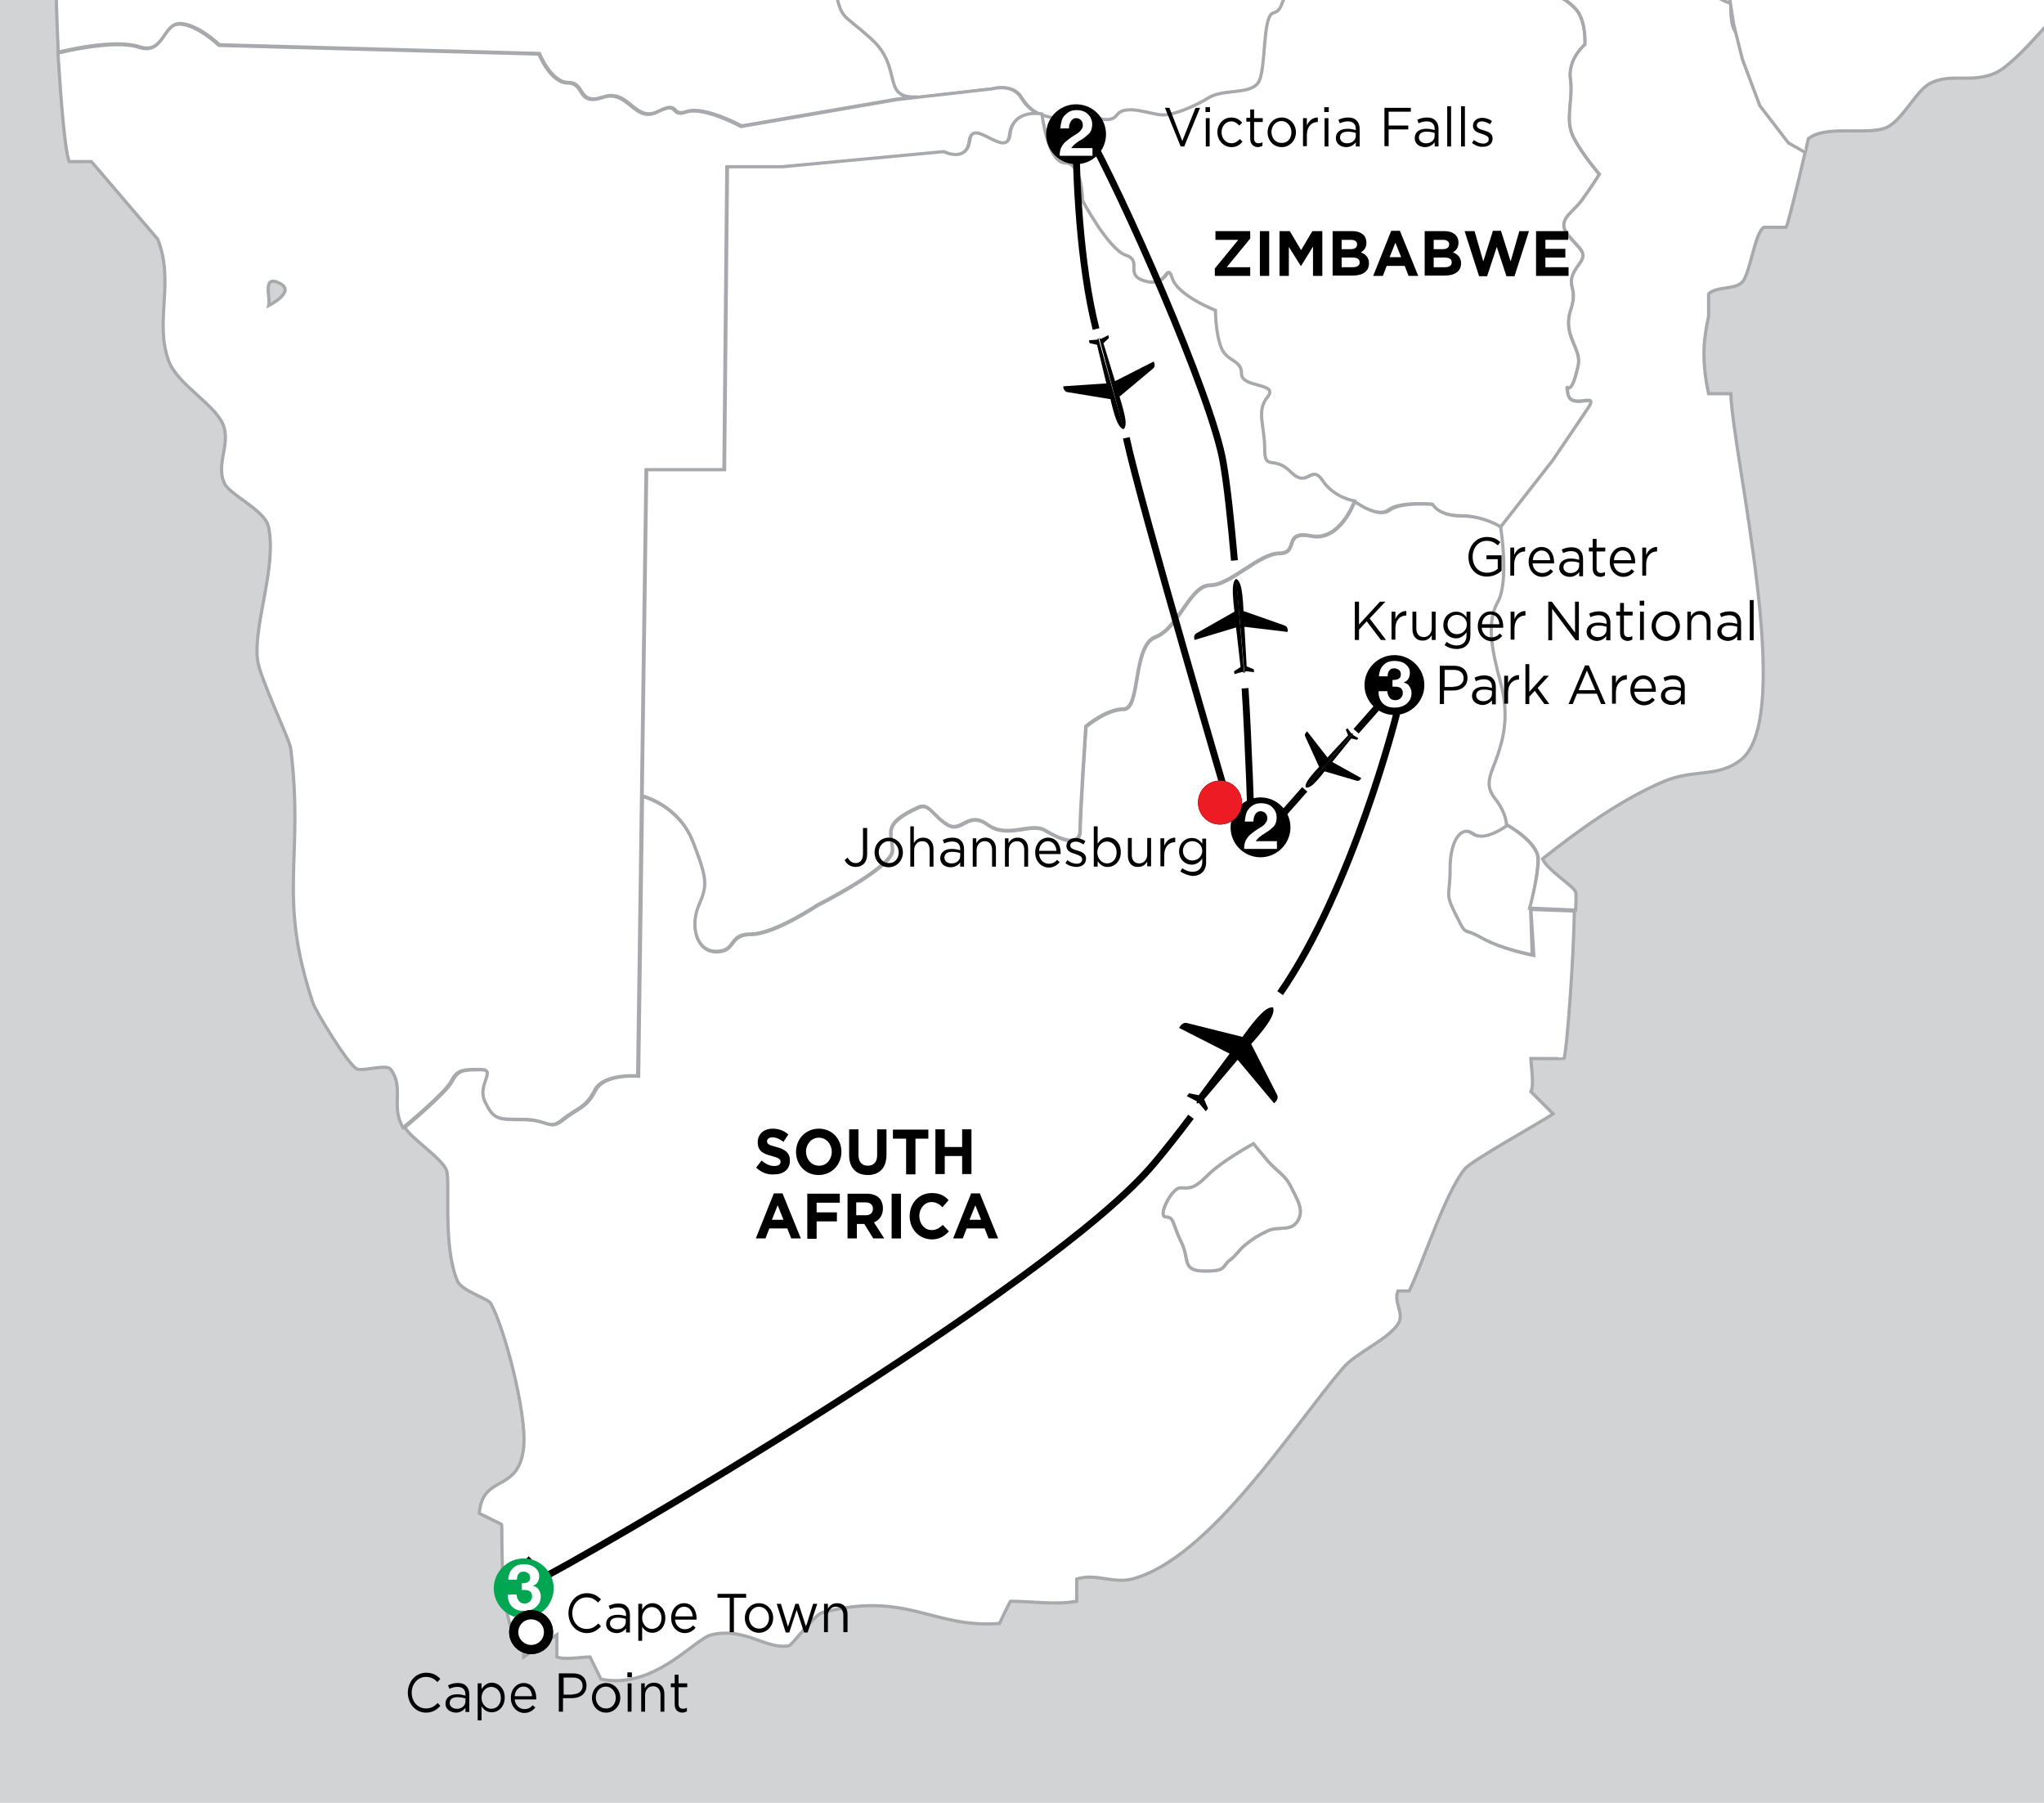 <?xml version="1.0" encoding="utf-8"?>
<!-- Generator: Adobe Illustrator 27.5.0, SVG Export Plug-In . SVG Version: 6.00 Build 0)  -->
<svg version="1.1" xmlns="http://www.w3.org/2000/svg" xmlns:xlink="http://www.w3.org/1999/xlink" x="0px" y="0px"
	 viewBox="0 0 635 560" style="enable-background:new 0 0 635 560;" xml:space="preserve">
<style type="text/css">
	.st0{fill:#D1D3D4;}
	.st1{fill:#FFFFFF;stroke:#A7A9AC;stroke-width:0.996;}
	.st2{fill:none;stroke:#000000;stroke-width:2.134;}
	.st3{fill:none;stroke:#000000;stroke-width:2.846;}
	.st4{fill:#FFFFFF;}
	.st5{fill:#00A651;}
	.st6{fill:#FFFFFF;stroke:#000000;stroke-width:2.846;}
	.st7{fill:#ED1C24;}
	.st8{fill:none;stroke:#ED1C24;stroke-width:2.846;}
</style>
<g id="Countries">
	<rect x="-181.5" y="-911.8" class="st0" width="1020.6" height="1784.7"/>
	<path class="st1" d="M443.2-35.4l-2.7,16.1c0,0,6.8,0.3,10.4,1.2c3.6,0.9,8.1,2.7,11.6,5.4c3.6,2.7,8.1,6.3,13.4,8.1
		c5.4,1.8,9.9,3.6,13.4,7.2c3.6,3.6,3.1,11.3,3.1,11.3s-5.4,4.5-4.5,10.8c0.9,6.3-1.8,12.6,0.9,17.9c2.7,5.4,8.1,11.6,8.1,11.6
		s-3,4.8-5.7,8.4c-2.7,3.6-7.7,5.9-4.1,10.4c3.6,4.5,6.3,5.4,3.6,9c-5.4,7.2,0,6.3-2.7,14.3c-2.7,8.1,3.5,12,2.3,17.3
		c-2.7,12.5-4.1,3.3-3.2,8.7c0.9,5.4,9.9-0.9,6.3,4.5c-3.6,5.4-11.1,16.4-11.1,16.4l-16.1,20.6c0,0-5.4-3.6-12.5-3.6
		c-7.2,0-9-3.6-9-3.6s-9.9-0.9-13.4,1.8c-3.6,2.7-10.8-2.7-10.8-2.7s-6.3-0.9-9.9-6.3c-3.6-5.4-4.5,2.7-9.9-2.7
		c-5.4-5.4-8.1,0-8.1-7.2c0-7.2-2.7-11.7,0.9-16.1c3.6-4.5-8.1-2.7-8.1-7.2c0-4.5-4.5-3.6-6.3-8.1c-1.8-4.5-1.8-11.6-1.8-11.6
		s-11.6-4.5-13.4-9.9c-1.8-5.4-0.9,2.7-8.1,0.9c-7.2-1.8-0.9-6.3-6.3-8.1c-5.4-1.8-13.5-17-13.5-17s0-11.7-5.4-11.7
		c-5.4,0-7.2-15.2-7.2-15.2s8.1,2.7,11.6,0.9c3.6-1.8,9,2.7,11.7-0.9c2.7-3.6,10.7,0,14.3,0c3.6,0,9.9-2.7,14.3-5.4
		c4.5-2.7,12.5-0.9,15.2-4.5c2.7-3.6,1.2-20.9,4.8-21.8c3.6-0.9,1.8-5.4,6.3-7.2c4.5-1.8,6.3-3.6,6.3-8.1c0-4.5,1.8-7.2,6.3-8.1
		c4.5-0.9,9.9-7.2,9.9-7.2L443.2-35.4z"/>
	<path class="st1" d="M285.1,30.3l23.3-2.7c0,0,6.3-1.8,9,2.7c2.7,4.5,6.3,5.4,6.3,5.4s8.1,2.7,11.6,0.9c3.6-1.8,9,2.7,11.7-0.9
		c2.7-3.6,10.7,0,14.3,0c3.6,0,9.9-2.7,14.3-5.4c4.5-2.7,12.5-0.9,15.2-4.5c2.7-3.6,1.2-20.9,4.8-21.8c3.6-0.9,1.8-5.4,6.3-7.2
		c4.5-1.8,6.3-3.6,6.3-8.1c0-4.5,1.8-7.2,6.3-8.1c4.5-0.9,9.9-7.2,9.9-7.2l17.9-8.1v-1.8c2.7-4.5-6.3-12.5-6.3-12.5l51.6-16.7
		c0,0-2.7-9.9-3.6-14.3c-0.9-4.5,5.4-9,3.6-14.3c-1.8-5.4-1.8-15.2,2.7-18.8c4.5-3.6,15.6-6.6,13.8-13.8c-1.8-7.2-8.1,0-7.2-6.3
		c0.9-6.3,0.5-11.3-1.3-16.7c-1.8-5.4,6.3-5.4,8.1-9.9c1.8-4.5,9.3-9.4,4.9-12.9c-4.5-3.6,0-14.3-3.6-17c-3-2.2-5.1-8.1-5.8-10.1
		c-3.1-0.6-10.9-2.3-13-5.1c-2.7-3.6-5.7-6.8-9.3-6.8c-3.6,0-1.4-12.1-1.4-12.1s-6.1-1.4-10.7-3c3.1,5.3,1.9,8.1-6.4,8.5
		c-11,0.6-12.7-3.9-15.3-12.7l-34.9,9.9c0,0-9.1,7.1-14.5,11.5c-0.4,3.6-0.9,7.3-4.1,8.6l-2.2,0c-0.6,3.7,0.5,7.4,1.1,9.5
		c0.9,3.6,2.4,2.2,2.4,8.5c0,6.3,6.3,10.7,4.5,15.2c-1.8,4.5-2.3,7.7-2.3,11.3c0,3.6,4.1,7.6,9.5,12c5.4,4.5,9.9,1.8,15.2,9.9
		c5.4,8.1,2.7,4.5,7.2,4.5c4.5,0,12.5-2.7,12.5-2.7v26.9l-9.9-2.7c0,0-3.6,0.9-7.2,3.6c-3.6,2.7-12.6,3.6-12.6-1.8
		c0-5.4,2.7-9-0.9-14.3c-3.6-5.4-13.4-1.8-16.1-8.1c-2.7-6.3-9-6.3-9-10.8c0-4.5,0.3-7.5-4.1-7.5c-4.5,0-6.3-3.6-9,1.8
		c-2.7,5.4-3,5.8-10.2,5.8c-7.2,0-12.5,0-17,0c-4.5,0-7.2-4.5-7.2-4.5s1.2-2.2,1.2-7.6c0-5.4-3.6-8.1-7.2-3.6
		c-3.6,4.5-10.2,5.8-10.2,0.4c0-5.4-2.7-13.4-2.7-13.4L303-166c0,0,4.5,11.6,4.5,17c0,5.4-5.4,9-4.5,13.4c0.9,4.5,0.9,6.3,0.9,10.8
		c0,4.5-0.9,8.1-0.9,8.1h-48.4l-0.9,101.3c0,0,2.7,0.9,5.4,11.7c2.7,10.8,1.8,7.2,11.6,16.1C280.6,21.4,273.5,31,285.1,30.3z"/>
	<path class="st1" d="M475.5,281.9c0,0,2.3-9.6,2.3-15c0-5.4-9.9-10.8-9.9-10.8s-7.2,5.4-10.7,2.7c-3.6-2.7-7.2,1.8-7.2,10.8
		c0,9-1.8,7.2,1.8,14.4c3.6,7.2,1.8,3.6,8.1,7.2c6.3,3.6,16.1,5.4,16.1,5.4L475.5,281.9z"/>
	<path class="st1" d="M489.1,283c-0.2,15.2-2.4,44-3.2,45.8c-0.1,0.1-9.9,0-10.3,0c0,2.1,1.1,8.3,0,10.3l6.9,6.9
		c-4.1,2.8-25.6,14.6-27.5,17.2c-6.1,7.5-12.8,28.8-17.2,37.8h-3.5c-1.5,3.7,2.2,7,0,10.3c-3.3,5-13.3,9-17.2,13.8
		c-15.4,18-41.3,59.1-65.4,65.4c-6,1.5-11.3-1.9-17.2,0v6.9c-6.5,1.2-14.2,0-20.6,0c-0.4,0.6-3.4,6.9-3.4,6.9
		c-20.8,1.6-28.7-10.2-55-3.4c-2.3,0.5-9.4,10-10.3,10.3c-7.2,1.4-13.4-5.8-24.1-3.4c-5.2,1.1-17.8,17.2-34.4,13.8l-3.4-6.9
		c-2.5,0-7.8,1-10.3,0v-6.9l-10.3,6.9v-3.4c-8.3-4.2-6.4-37.4-6.9-37.8l-6.9-3.4c1-12.5,12.3-6,13.8-20.6c1-10.7-6.2-37.7-10.3-44.7
		c-1-1.5-9.1-3.9-10.3-6.9c-4.7-11.2-2.1-30.9-3.4-34.4c-1.4-3.7-11.3-10.1-12.9-13.3c0,0,12.9-10.7,14.7-14.3
		c1.8-3.6,3.6-3.6,9-3.6c5.4,0-1.2,4.7,1.5,10.1c2.7,5.4,3.6,5.4,11.6,5.4c8.1,0,8.1,3.6,12.5,0c4.5-3.6,7.2-3.6,9.9-9
		c2.7-5.4,13.4-4.5,13.4-4.5l1.2-86.9c0,0,11.3,2.7,15.8,14.3c4.5,11.6,4.5,13.5,1.8,19.7c-2.7,6.3-0.9,14.3,5.4,14.3
		c6.3,0,3.6-5.4,10.8-5.4c7.2,0,20.6-9,20.6-9s23.3-11.7,23.3-17c0-5.4-3.6-8.1,8.1-13.4c3.3-1.5,4.5,2.7,9,5.4
		c4.5,2.7,6.3-4.5,12.5,0c6.3,4.5,13.4-0.9,17.9,1.8c4.5,2.7,10.8,5.4,10.8,0c0-5.4,1.8-32.3,1.8-32.3s6.3-5.4,11.7-5.4
		c5.4,0,2.7-19.7,9.9-22.4c7.2-2.7,10.7-16.1,17-16.1c6.3,0,15.2-9.9,21.5-9.9c6.3,0,0.9-7.2,9.9-5.4c9,1.8,13.5-10.8,13.5-10.8
		s7.2,5.4,10.8,2.7c3.6-2.7,13.4-1.8,13.4-1.8s1.8,3.6,9,3.6c7.2,0,12.5,3.6,12.5,3.6s2.7,17-0.9,23.3c-3.6,6.3-1.8,15.2,0.9,25.1
		c2.7,9.9,0.9,17-0.9,22.4c-1.8,5.4-4.5,9-0.9,13.5c3.6,4.5,3.6,8.1,3.6,8.1s-7.2,5.4-10.7,2.7c-3.6-2.7-7.2,1.8-7.2,10.8
		c0,9-1.8,7.2,1.8,14.4c3.6,7.2,1.8,3.6,8.1,7.2c6.3,3.6,16.1,5.4,16.1,5.4l-0.9-14.3L489.1,283z M382.2,391.3
		c2-1.5,2.6-2.9,4.5-4.5c2.6-2.1,4.2-3.1,7.2-4.5c3.3-1.5,6.8,0.3,9-2.7c2.5-3.5,0.1-6.9-1.8-10.8c-1.8-3.8-4.4-4.9-7.2-8.1
		l-4.5-5.4c0,0-9.9,5.4-14.3,9.9c-4.5,4.5-5.7,3.8-8.4,3.8c-2.7,0-7.2,9-4.5,9c2.7,0,2.1,2.5,4.8,7.8c2.7,5.4,0,9,7.2,9
		C381.3,394.9,379.4,393.4,382.2,391.3z"/>
	<path class="st1" d="M125.2,350.3c0,0,13.2-10.9,15-14.5c1.8-3.6,3.6-3.6,9-3.6c5.4,0-1.2,4.7,1.5,10.1c2.7,5.4,3.6,5.4,11.6,5.4
		c8.1,0,8.1,3.6,12.5,0c4.5-3.6,7.2-3.6,9.9-9c2.7-5.4,13.4-4.5,13.4-4.5l1.2-86.9l1.4-101.3h24.2l0.9-94.1h17l50.2-4.5
		c0,0,7.2,3.6,8.1-3.6c0.9-7.2,11.6,6.3,12.5-1.8c0.9-8.1,9.9-6.3,9.9-6.3s-3.6-0.9-6.3-5.4c-2.7-4.5-9-2.7-9-2.7l-29.3,3.3
		l-48.7,8.4c0,0-11.6-6.3-17-4.5c-5.4,1.8-1.8-3.6-9,0c-7.2,3.6-9-7.2-17-4.5c-8.1,2.7-5.4-4.5-10.8-4.5c-5.4,0-9-9-9-9l-99.4-2.7
		c0,0-6.9-6.6-12.3-6.6c-5.4,0-4.9,9.7-12.6,7.2C35.4,12.1,18,16.5,18,16.5c1,15.9,2.2,30.4,3.5,33.7h6.9l20.6,24.1
		c5.3,13.3-1.1,25.5,3.4,37.8c2.7,7.5,15.2,13.9,17.2,20.6c1.7,5.8-2.4,11.5,0,17.2c1.5,3.8,12.6,8.4,13.8,13.7
		c2.7,12.4-4.7,30.3-3.4,41.3c0.5,5.2,10,24.9,10.3,27.5c4.3,34.5-4.3,45.5,6.9,79.1c0.8,2.5,11.1,19.6,13.8,20.6
		c2,0.7,9-1.6,10.3,0c4.2,5.3,0.4,11.2,3.4,17.2L125.2,350.3z M86.9,88c5.2,2.6-3.4,6.9-3.4,6.9C84.1,92.4,81.3,85.2,86.9,88z"/>
	<path class="st1" d="M537.5-70.2c0.8,2.3,0.2-0.2,0.9,2.9c1.8,7.2,9.3,8.1,13.8,9.9c4.5,1.8,8.9,9,6.2,17.9
		c-2.7,9,1.8,4.5,0.9,12.5c-0.9,8.1-9,7.2-13.4,5.4c-4.5-1.8-1.8,17,1.8,20.6c3.6,3.6-1.8,10.7-6.3,11.6c-4.5,0.9-3.6-9.9-3.6-9.9
		s-1.8,0-7.2-3.6c-5.4-3.6-9.9-9-13.4-12.6c-3.6-3.6-1.8-7.2,0.9-11.6c2.7-4.5,1.8-11.6,1.8-17c0-5.4-3.6-9.9-3.6-9.9
		s-10.8,3.6-15.2,5.4c-4.5,1.8-1.8-3.6-3.6-9c-1.8-5.4-9.9-8.1-9.9-8.1L436-48.9c0,0,9.9,9,7.2,13.4l-2.7,16.1c0,0,6.8,0.3,10.4,1.2
		c3.6,0.9,8.1,2.7,11.6,5.4c3.6,2.7,8.1,6.3,13.4,8.1c5.4,1.8,9.9,3.6,13.4,7.2c3.6,3.6,3.1,11.3,3.1,11.3s-5.4,4.5-4.5,10.8
		c0.9,6.3-1.8,12.6,0.9,17.9c2.7,5.4,8.1,11.6,8.1,11.6s-3,4.8-5.7,8.4c-2.7,3.6-7.7,5.9-4.1,10.4c3.6,4.5,6.3,5.4,3.6,9
		c-5.4,7.2,0,6.3-2.7,14.3c-2.7,8.1,3.5,12,2.3,17.3c-2.7,12.5-4.1,3.3-3.2,8.7c0.9,5.4,9.9-0.9,6.3,4.5
		c-3.6,5.4-11.1,16.4-11.1,16.4l-16.1,20.6c0,0,2.7,17-0.9,23.3c-3.6,6.3-1.8,15.2,0.9,25.1c2.7,9.9,0.9,17-0.9,22.4
		c-1.8,5.4-4.5,9-0.9,13.5c3.6,4.5,3.6,8.1,3.6,8.1s9.9,5.4,9.9,10.8c0,5.4-2.7,15.2-2.7,15.2l14.3,0.6c0.2-4.7,0.1-5.2,0-5.6
		c-0.5-1.8-8.8-6.8-10.3-10.3c10.7-8.5,24.4-18.5,37.8-24.1c9.1-3.9,17-1,24.1-6.9c16.5-14-2.7-93.7-3.4-113.5h-6.9
		c-2.6-12-1.1-18.6,0-24.1v-6.9c2.4-2.4,7.6-1.2,10.3-3.5c2.6-2.4,4-15.6,6.9-17.2h6.9c0.9-1.7,6.9-27.5,6.9-27.5
		c5.4-4.4,18-1,24.1-3.4c5.2-2.3,9.3-11.5,13.7-13.8c6.6-3.4,13,0.2,20.7-3.4c9.1-4.5,39.9-42.4,41.3-55c0.6-6.8-3.9-14.1-3.4-24.1
		c0.4-14.2,7-30.7,6.9-37.9c-0.2-7.1-6.7-37.7-6.9-44.7c-0.2-5.3,0.9-10.2,2-14.7c-2.4-0.3-10.5,0-15,3.6c-4.5,3.6-10.8,3.6-17,4.5
		c-6.3,0.9-6.3,6.3-11.6,7.2c-5.4,0.9-3.6,2.7-8.1,0c-4.5-2.7-5.4,3.6-9.9,5.4c-5.6,2.2-10.8,3.6-16.1,3.6c-5.4,0-9,1.8-16.1,3.6
		c-7.2,1.8-5.4-8.1-10.8-9.9c-5.4-1.8-2.7-0.9-9,2.7c-4.7,2.7-13.9,3.9-18.4,4.3c-0.6,5.6-0.9,9.2-0.7,13.9l6.9,6.9
		C536.7-95.7,533-88.1,537.5-70.2z"/>
	<path class="st1" d="M537.5-70.2c-5.3-1.4-5.4-4.9-13.8-3.4c-1.3-5.4,4.7-2.5,3.4-10.3l-6.9-6.9c6.2-3.2-3.4-27.5-3.4-27.5
		s2.3-9.7,3.4-3.4l-3.4-3.4l-3.4-10.3l6.9-10.3c3.4-16.9-1.4-30.9-3.4-44.7c-6,0-4-5.4,0-3.5l-18.1-7.2c0,0,2.7,9,6.3,11.7
		c3.6,2.7-0.9,13.4,3.6,17c4.5,3.6-3.1,8.5-4.9,12.9c-1.8,4.5-9.9,4.5-8.1,9.9c1.8,5.4,2.2,10.4,1.3,16.7c-0.9,6.3,5.4-0.9,7.2,6.3
		c1.8,7.2-9.3,10.2-13.8,13.8c-4.5,3.6-4.5,13.4-2.7,18.8c1.8,5.4-4.5,9.9-3.6,14.3c0.9,4.5,3.6,14.3,3.6,14.3s8.1,2.7,9.9,8.1
		c1.8,5.4-0.9,10.8,3.6,9c4.5-1.8,15.2-5.4,15.2-5.4s3.6,4.5,3.6,9.9c0,5.4,0.9,12.5-1.8,17c-2.7,4.5-4.5,8.1-0.9,11.6
		c3.6,3.6,8.1,9,13.4,12.6c5.4,3.6,7.2,3.6,7.2,3.6s-0.9,10.8,3.6,9.9c4.5-0.9,9.9-8.1,6.3-11.6c-3.6-3.6-6.3-22.4-1.8-20.6
		c4.5,1.8,12.5,2.7,13.4-5.4c0.9-8.1-3.6-3.6-0.9-12.5c2.7-9-1.7-16.1-6.2-17.9c-4.5-1.8-12-2.7-13.8-9.9
		C537.7-70.2,538.2-68.1,537.5-70.2z"/>
	<path class="st1" d="M382.2,391.3c2-1.5,2.6-2.9,4.5-4.5c2.6-2.1,4.2-3.1,7.2-4.5c3.3-1.5,6.8,0.3,9-2.7c2.5-3.5,0.1-6.9-1.8-10.8
		c-1.8-3.8-4.4-4.9-7.2-8.1c-1.8-2.1-4.5-5.4-4.5-5.4s-9.9,5.4-14.3,9.9c-4.5,4.5-5.7,3.8-8.4,3.8c-2.7,0-7.2,9-4.5,9
		c2.7,0,2.1,2.5,4.8,7.8c2.7,5.4,0,9,7.2,9C381.3,394.9,379.4,393.4,382.2,391.3z"/>
	<path class="st1" d="M199.5,247.2c0,0,11.3,2.7,15.8,14.3c4.5,11.6,4.5,13.5,1.8,19.7c-2.7,6.3-0.9,14.3,5.4,14.3
		c6.3,0,3.6-5.4,10.8-5.4c7.2,0,20.6-9,20.6-9s23.3-11.7,23.3-17c0-5.4-3.6-8.1,8.1-13.4c3.3-1.5,4.5,2.7,9,5.4
		c4.5,2.7,6.3-4.5,12.5,0c6.3,4.5,13.4-0.9,17.9,1.8c4.5,2.7,10.8,5.4,10.8,0c0-5.4,1.8-32.3,1.8-32.3s6.3-5.4,11.7-5.4
		c5.4,0,2.7-19.7,9.9-22.4c7.2-2.7,10.7-16.1,17-16.1c6.3,0,15.2-9.9,21.5-9.9c6.3,0,0.9-7.2,9.9-5.4c9,1.8,13.5-10.8,13.5-10.8
		s-6.3-0.9-9.9-6.3c-3.6-5.4-4.5,2.7-9.9-2.7c-5.4-5.4-8.1,0-8.1-7.2c0-7.2-2.7-11.7,0.9-16.1c3.6-4.5-8.1-2.7-8.1-7.2
		c0-4.5-4.5-3.6-6.3-8.1c-1.8-4.5-1.8-11.6-1.8-11.6s-11.6-4.5-13.4-9.9c-1.8-5.4-0.9,2.7-8.1,0.9c-7.2-1.8-0.9-6.3-6.3-8.1
		c-5.4-1.8-13.5-17-13.5-17s0-11.7-5.4-11.7c-5.4,0-7.2-15.2-7.2-15.2s-9-1.8-9.9,6.3c-0.9,8.1-11.6-5.4-12.5,1.8
		c-0.9,7.2-8.1,3.6-8.1,3.6L243,51.8h-17l-0.9,94.1h-24.2L199.5,247.2z"/>
	<path class="st1" d="M27.2-322.2l18-10c0,0-2.8-0.1,0.9-7.2c2.4-4.6,6.9-11.2,6.9-11.2s-3.6-8.1-9.9-1.8c-4,4-1.4,4.9-1.5,5
		c0,0.1-0.9-0.1-4.6-0.1c-9.9,0-15.6,7.1-15.6,7.1l6.8,12.1C29.4-325.5,28.4-323.6,27.2-322.2z M35-293.5c0,0,15.4-7.8,19.8-12.2
		c4.5-4.5,12.5-9,23.3-7.2c10.8,1.8,29.6,1.8,29.6,1.8l43.9-0.9c0,0,3.6,10.8,5.4,15.2c1.8,4.5-1.8,7.2,0.9,13.4
		c2.7,6.3,0.9,9,2.7,17.9c1.8,9,2.7,6.3,7.2,11.7c4.5,5.4,8.1,3.6,14.3,3.6c6.3,0,9-9,12.5-5.4c3.6,3.6,9.9,0,8.1-3.6
		c-1.8-3.6-4.5-12.5-0.9-17c3.6-4.5,5.4-1.8,14.3-0.9c9,0.9,13.4-4.5,13.4,1.8v6.3c0,0,17.9-4.5,20.6,5.4c1.6,5.8-3.6,13.5,1.8,15.2
		c5.4,1.8,0.9,7.2,1.8,14.3c0.9,7.2,0.9,8.1,4.5,14.3c3.6,6.3-1.8,9.9,3.6,13.4c5.4,3.6,4.5,9,2.7,13.4c-1.8,4.5-2.7,5.4-0.9,12.5
		c1.8,7.2-0.9,10.8,3.6,15.2c4.5,4.5,8.1,5.4,10.8,0.9c2.7-4.5,6.3-2.7,9.9-1.8c3.6,0.9,15.2,0,15.2,0s4.5,11.6,4.5,17
		c0,5.4-5.4,9-4.5,13.4c0.9,4.5,0.9,6.3,0.9,10.8c0,4.5-0.9,8.1-0.9,8.1h-48.4l-0.9,101.3c0,0,2.7,0.9,5.4,11.7
		c2.7,10.8,1.8,7.2,11.6,16.1c9.9,9,2.7,18.6,14.3,17.9l-6,0.6l-48.7,8.4c0,0-11.6-6.3-17-4.5c-5.4,1.8-1.8-3.6-9,0
		c-7.2,3.6-9-7.2-17-4.5c-8.1,2.7-5.4-4.5-10.8-4.5c-5.4,0-9-9-9-9l-99.4-2.7c0,0-6.9-6.6-12.3-6.6c-5.4,0-4.9,9.7-12.6,7.2
		c-8.1-2.7-25.2,1.7-25.2,1.7c-0.9-18.9-1.2-39.7-0.1-45.4C19-34.1,34-52.2,35.3-56.5c4.9-17.5-5.3-20.7,3.4-37.9
		c0.6-1.5,9-1.4,10.3-3.4c2-3.7-1.5-6.5,0-10.3c1.6-4.5,11.6-10.6,13.8-17.2c5.5-17.8,2.8-38.8-3.4-55.1c-0.4-1.2-6.8-2.6-6.9-3.4
		c-2.8-12.5,7.4-31.7,6.9-48.2l-6.9-6.9c-1.7-10.2,2.6-16.6-3.4-31c-0.5-1.2-9.6-8.4-10.3-10.3C37-284.6,36-289.1,35-293.5z"/>
	<polyline class="st1" points="560.9,47.4 555.6,44.4 546.7,32.8 541.3,18.4 538.6,7.6 536.8,-4 535,-13 533.2,-21.9 537.7,-30.9 
		542.2,-36.3 544,-47.1 544,-59.6 536.2,-71.9 	"/>
</g>
<g id="routes__x26__text">
	<g>
		<g>
			<path d="M395.6,313c0,0-1.2-0.7-3.7,1.8c-2.6,2.5-5.9,7.3-5.9,7.3l-17.2-4.3c0,0-1.5-0.5-2.5,1.5l15.7,8l-9.6,12.9l-3-0.6
				l-0.7,0.9l3.1,1.6l0.1,0.8"/>
		</g>
		<g>
			<path d="M395.4,312.9c0,0,0.9,1-0.9,4c-1.8,3.1-5.8,7.4-5.8,7.4l8,15.7c0,0,0.9,1.3-0.9,2.7l-11.3-13.5l-10.4,12.3l1.2,2.8
				l-0.7,0.9l-2.2-2.6l-0.8,0.1"/>
		</g>
	</g>
	<g>
		<path d="M234.9,362.7l1.7-2.2c1.2,1,2.4,1.7,4,1.7c1.2,0,1.9-0.5,1.9-1.3v0c0-0.8-0.5-1.2-2.7-1.8c-2.7-0.7-4.4-1.5-4.4-4.3v0
			c0-2.5,1.9-4.2,4.6-4.2c1.9,0,3.6,0.6,4.9,1.8l-1.5,2.3c-1.2-0.9-2.3-1.4-3.4-1.4s-1.7,0.5-1.7,1.2v0c0,0.9,0.6,1.2,2.9,1.8
			c2.7,0.7,4.2,1.8,4.2,4.2v0c0,2.8-2,4.3-4.9,4.3C238.5,365,236.5,364.2,234.9,362.7z"/>
		<path d="M247.3,357.8L247.3,357.8c0-4,3-7.2,7.1-7.2s7,3.2,7,7.2v0c0,4-3,7.2-7.1,7.2S247.3,361.8,247.3,357.8z M258.4,357.8
			L258.4,357.8c0-2.4-1.7-4.4-4-4.4s-4,2-4,4.3v0c0,2.4,1.7,4.4,4,4.4C256.7,362.2,258.4,360.2,258.4,357.8z"/>
		<path d="M263.8,358.8v-8h2.9v7.9c0,2.3,1.1,3.4,2.9,3.4c1.8,0,2.9-1.1,2.9-3.3v-8h2.9v7.9c0,4.2-2.3,6.3-5.8,6.3
			S263.8,362.9,263.8,358.8z"/>
		<path d="M281.4,353.7h-4v-2.8h11v2.8h-4v11.1h-2.9V353.7z"/>
		<path d="M290.6,350.8h2.9v5.5h5.4v-5.5h2.9v13.9h-2.9v-5.6h-5.4v5.6h-2.9V350.8z"/>
		<path d="M240.4,370.7h2.7l5.7,14h-3l-1.2-3.1h-5.6l-1.2,3.1h-3L240.4,370.7z M243.4,378.9l-1.8-4.5l-1.8,4.5H243.4z"/>
		<path d="M250.8,370.8h10.1v2.8h-7.2v3h6.3v2.8h-6.3v5.4h-2.9V370.8z"/>
		<path d="M263.2,370.8h6.1c1.7,0,3,0.5,3.9,1.4c0.7,0.8,1.1,1.9,1.1,3.2v0c0,2.2-1.2,3.7-2.8,4.3l3.2,5h-3.4l-2.8-4.5h-2.3v4.5
			h-2.9V370.8z M269,377.5c1.4,0,2.2-0.8,2.2-2v0c0-1.3-0.9-2-2.3-2h-2.9v4H269z"/>
		<path d="M277,370.8h2.9v13.9H277V370.8z"/>
		<path d="M282.6,377.8L282.6,377.8c0-4,2.8-7.2,6.9-7.2c2.5,0,4,0.9,5.2,2.2l-1.9,2.2c-1-1-2.1-1.6-3.4-1.6c-2.2,0-3.8,2-3.8,4.3v0
			c0,2.4,1.6,4.4,3.8,4.4c1.5,0,2.4-0.6,3.5-1.6l1.9,2c-1.4,1.5-2.9,2.5-5.4,2.5C285.5,384.9,282.6,381.8,282.6,377.8z"/>
		<path d="M301.7,370.7h2.7l5.7,14h-3l-1.2-3.1h-5.6l-1.2,3.1h-3L301.7,370.7z M304.8,378.9l-1.8-4.5l-1.8,4.5H304.8z"/>
	</g>
	<g>
		<path d="M126.7,525.8L126.7,525.8c0-3.4,2.4-6.2,5.7-6.2c2.1,0,3.3,0.8,4.4,1.9l-0.9,1c-1-1-2-1.6-3.6-1.6c-2.5,0-4.4,2.2-4.4,4.9
			v0c0,2.8,1.9,4.9,4.4,4.9c1.6,0,2.6-0.6,3.7-1.7l0.8,0.9c-1.2,1.3-2.5,2.1-4.5,2.1C129.1,532,126.7,529.2,126.7,525.8z"/>
		<path d="M138.4,529.2L138.4,529.2c0-1.9,1.5-2.9,3.6-2.9c1.1,0,1.8,0.2,2.6,0.4v-0.3c0-1.6-0.9-2.4-2.5-2.4c-1,0-1.8,0.3-2.5,0.6
			l-0.4-1.1c0.9-0.4,1.8-0.7,3-0.7c1.2,0,2.1,0.3,2.7,1c0.6,0.6,0.9,1.5,0.9,2.6v5.4h-1.2v-1.3c-0.6,0.8-1.6,1.5-3,1.5
			C139.9,531.9,138.4,531,138.4,529.2z M144.6,528.5v-0.9c-0.6-0.2-1.4-0.4-2.5-0.4c-1.6,0-2.4,0.7-2.4,1.8v0c0,1.1,1,1.8,2.1,1.8
			C143.3,530.9,144.6,529.9,144.6,528.5z"/>
		<path d="M148.4,522.9h1.2v1.8c0.7-1.1,1.7-2,3.2-2c2,0,4,1.7,4,4.6v0c0,2.9-2,4.6-4,4.6c-1.6,0-2.6-0.9-3.2-1.9v4.4h-1.2V522.9z
			 M155.6,527.4L155.6,527.4c0-2.1-1.4-3.4-3-3.4c-1.6,0-3,1.4-3,3.4v0c0,2,1.5,3.4,3,3.4C154.3,530.8,155.6,529.5,155.6,527.4z"/>
		<path d="M158.7,527.4L158.7,527.4c0-2.6,1.7-4.6,4-4.6c2.5,0,3.9,2.1,3.9,4.7c0,0.2,0,0.3,0,0.4h-6.7c0.2,1.9,1.5,3,3,3
			c1.2,0,2-0.5,2.6-1.2l0.8,0.7c-0.8,1-1.9,1.7-3.5,1.7C160.5,532,158.7,530.1,158.7,527.4z M165.3,526.9c-0.1-1.6-1-3-2.7-3
			c-1.5,0-2.6,1.3-2.7,3H165.3z"/>
		<path d="M173.8,519.8h4.2c2.6,0,4.2,1.4,4.2,3.8v0c0,2.6-2,3.9-4.5,3.9h-2.8v4.2h-1.3V519.8z M177.9,526.3c1.9,0,3.1-1.1,3.1-2.6
			v0c0-1.7-1.2-2.6-3-2.6h-2.9v5.3H177.9z"/>
		<path d="M183.9,527.4L183.9,527.4c0-2.5,1.8-4.6,4.4-4.6c2.5,0,4.4,2.1,4.4,4.6v0c0,2.5-1.9,4.6-4.4,4.6
			C185.7,532,183.9,529.9,183.9,527.4z M191.3,527.4L191.3,527.4c0-1.9-1.3-3.5-3.1-3.5c-1.8,0-3.1,1.6-3.1,3.4v0
			c0,1.9,1.3,3.4,3.1,3.4C190.1,530.8,191.3,529.2,191.3,527.4z"/>
		<path d="M194.9,519.5h1.4v1.5h-1.4V519.5z M195,522.9h1.2v8.8H195V522.9z"/>
		<path d="M199.1,522.9h1.2v1.5c0.6-1,1.4-1.7,2.9-1.7c2,0,3.2,1.4,3.2,3.5v5.5h-1.2v-5.2c0-1.6-0.8-2.7-2.3-2.7
			c-1.4,0-2.5,1.1-2.5,2.8v5.1h-1.2V522.9z"/>
		<path d="M209.6,529.4v-5.3h-1.2v-1.2h1.2v-2.7h1.2v2.7h2.7v1.2h-2.7v5.2c0,1.1,0.6,1.5,1.4,1.5c0.4,0,0.8-0.1,1.2-0.3v1.1
			c-0.4,0.2-0.9,0.4-1.5,0.4C210.6,531.9,209.6,531.2,209.6,529.4z"/>
	</g>
	<path class="st2" d="M397.7,308.5c22.7-32.8,36.2-86.8,36.2-86.8"/>
	<path class="st2" d="M165,484.2c0,0-16,15.5,0,7.8c16-7.6,162.1-92.7,193.7-130.8c3.6-4.3,7.4-9.1,11.3-14.3"/>
	<g>
		<path d="M262.4,267.2l0.9-0.8c0.7,1.1,1.4,1.7,2.6,1.7c1.3,0,2.2-1,2.2-2.9v-8h1.3v8c0,1.4-0.4,2.5-1,3.1c-0.6,0.6-1.5,1-2.5,1
			C264.2,269.3,263.1,268.5,262.4,267.2z"/>
		<path d="M271.7,264.8L271.7,264.8c0-2.5,1.8-4.6,4.4-4.6c2.5,0,4.4,2.1,4.4,4.6v0c0,2.5-1.9,4.6-4.4,4.6
			C273.5,269.4,271.7,267.3,271.7,264.8z M279.2,264.8L279.2,264.8c0-1.9-1.3-3.5-3.1-3.5c-1.8,0-3.1,1.6-3.1,3.4v0
			c0,1.9,1.3,3.4,3.1,3.4C277.9,268.2,279.2,266.7,279.2,264.8z"/>
		<path d="M282.7,256.7h1.2v5.2c0.6-1,1.4-1.7,2.9-1.7c2,0,3.2,1.4,3.2,3.5v5.5h-1.2V264c0-1.6-0.8-2.7-2.3-2.7
			c-1.4,0-2.5,1.1-2.5,2.8v5.1h-1.2V256.7z"/>
		<path d="M292.1,266.6L292.1,266.6c0-1.9,1.5-2.9,3.6-2.9c1.1,0,1.8,0.2,2.6,0.4v-0.3c0-1.6-0.9-2.4-2.5-2.4c-1,0-1.8,0.3-2.5,0.6
			l-0.4-1.1c0.9-0.4,1.8-0.7,3-0.7c1.2,0,2.1,0.3,2.7,1c0.6,0.6,0.9,1.5,0.9,2.6v5.4h-1.2v-1.3c-0.6,0.8-1.6,1.5-3,1.5
			C293.6,269.4,292.1,268.4,292.1,266.6z M298.3,265.9v-0.9c-0.6-0.2-1.4-0.4-2.5-0.4c-1.6,0-2.4,0.7-2.4,1.8v0c0,1.1,1,1.8,2.1,1.8
			C297,268.3,298.3,267.3,298.3,265.9z"/>
		<path d="M302.1,260.4h1.2v1.5c0.6-1,1.4-1.7,2.9-1.7c2,0,3.2,1.4,3.2,3.5v5.5h-1.2V264c0-1.6-0.8-2.7-2.3-2.7
			c-1.4,0-2.5,1.1-2.5,2.8v5.1h-1.2V260.4z"/>
		<path d="M312.1,260.4h1.2v1.5c0.6-1,1.4-1.7,2.9-1.7c2,0,3.2,1.4,3.2,3.5v5.5h-1.2V264c0-1.6-0.8-2.7-2.3-2.7
			c-1.4,0-2.5,1.1-2.5,2.8v5.1h-1.2V260.4z"/>
		<path d="M321.6,264.8L321.6,264.8c0-2.6,1.7-4.6,4-4.6c2.5,0,3.9,2.1,3.9,4.7c0,0.2,0,0.3,0,0.4h-6.7c0.2,1.9,1.5,3,3,3
			c1.2,0,2-0.5,2.6-1.2l0.8,0.7c-0.8,1-1.9,1.7-3.5,1.7C323.4,269.4,321.6,267.5,321.6,264.8z M328.2,264.3c-0.1-1.6-1-3-2.7-3
			c-1.5,0-2.6,1.3-2.7,3H328.2z"/>
		<path d="M331,268.1l0.6-0.9c0.9,0.7,1.9,1.1,2.9,1.1c1,0,1.7-0.5,1.7-1.4v0c0-0.9-1-1.2-2.1-1.6c-1.3-0.4-2.8-0.9-2.8-2.5v0
			c0-1.5,1.2-2.5,2.9-2.5c1,0,2.2,0.4,3,1l-0.6,1c-0.8-0.5-1.7-0.9-2.5-0.9c-1,0-1.6,0.5-1.6,1.3v0c0,0.8,1,1.2,2.2,1.5
			c1.3,0.4,2.7,0.9,2.7,2.5v0c0,1.7-1.3,2.6-3,2.6C333.3,269.3,331.9,268.9,331,268.1z"/>
		<path d="M341,267.5v1.7h-1.2v-12.5h1.2v5.4c0.7-1.1,1.7-2,3.2-2c2,0,4,1.7,4,4.6v0c0,2.9-2,4.6-4,4.6
			C342.7,269.4,341.7,268.5,341,267.5z M346.9,264.8L346.9,264.8c0-2.1-1.4-3.4-3-3.4c-1.6,0-3,1.4-3,3.4v0c0,2,1.5,3.4,3,3.4
			C345.6,268.2,346.9,266.9,346.9,264.8z"/>
		<path d="M350.4,265.8v-5.5h1.2v5.2c0,1.6,0.8,2.7,2.3,2.7c1.4,0,2.5-1.1,2.5-2.8v-5.1h1.2v8.8h-1.2v-1.5c-0.6,1-1.4,1.7-2.9,1.7
			C351.6,269.4,350.4,267.9,350.4,265.8z"/>
		<path d="M360.5,260.4h1.2v2.3c0.6-1.5,1.8-2.5,3.4-2.5v1.4h-0.1c-1.8,0-3.3,1.4-3.3,4v3.5h-1.2V260.4z"/>
		<path d="M366.7,270.7l0.6-1c1,0.7,2,1.1,3.2,1.1c1.8,0,3-1.1,3-3.1v-1c-0.7,1-1.8,1.9-3.3,1.9c-2,0-3.9-1.6-3.9-4.1v0
			c0-2.6,1.9-4.2,3.9-4.2c1.6,0,2.6,0.8,3.3,1.8v-1.6h1.2v7.3c0,1.4-0.4,2.4-1.1,3.1c-0.7,0.8-1.9,1.2-3.2,1.2
			C369.1,271.9,367.8,271.5,366.7,270.7z M373.5,264.3L373.5,264.3c0-1.8-1.5-3-3.1-3c-1.6,0-2.9,1.2-2.9,3v0c0,1.8,1.3,3,2.9,3
			C372,267.3,373.5,266.1,373.5,264.3z"/>
	</g>
	<g>
		<path d="M176.6,501.1L176.6,501.1c0-3.4,2.4-6.2,5.7-6.2c2.1,0,3.3,0.8,4.4,1.9l-0.9,1c-1-1-2-1.6-3.6-1.6c-2.5,0-4.4,2.2-4.4,4.9
			v0c0,2.8,1.9,4.9,4.4,4.9c1.6,0,2.6-0.6,3.7-1.7l0.8,0.9c-1.2,1.3-2.5,2.1-4.5,2.1C179,507.2,176.6,504.5,176.6,501.1z"/>
		<path d="M188.3,504.5L188.3,504.5c0-1.9,1.5-2.9,3.6-2.9c1.1,0,1.8,0.2,2.6,0.4v-0.3c0-1.6-0.9-2.4-2.5-2.4c-1,0-1.8,0.3-2.5,0.6
			l-0.4-1.1c0.9-0.4,1.8-0.7,3-0.7c1.2,0,2.1,0.3,2.7,1c0.6,0.6,0.9,1.5,0.9,2.6v5.4h-1.2v-1.3c-0.6,0.8-1.6,1.5-3,1.5
			C189.8,507.2,188.3,506.3,188.3,504.5z M194.4,503.8v-0.9c-0.6-0.2-1.4-0.4-2.5-0.4c-1.6,0-2.4,0.7-2.4,1.8v0c0,1.1,1,1.8,2.1,1.8
			C193.2,506.2,194.4,505.2,194.4,503.8z"/>
		<path d="M198.3,498.2h1.2v1.8c0.7-1.1,1.7-2,3.2-2c2,0,4,1.7,4,4.6v0c0,2.9-2,4.6-4,4.6c-1.6,0-2.6-0.9-3.2-1.9v4.4h-1.2V498.2z
			 M205.5,502.6L205.5,502.6c0-2.1-1.4-3.4-3-3.4c-1.6,0-3,1.4-3,3.4v0c0,2,1.5,3.4,3,3.4C204.1,506,205.5,504.8,205.5,502.6z"/>
		<path d="M208.5,502.6L208.5,502.6c0-2.6,1.7-4.6,4-4.6c2.5,0,3.9,2.1,3.9,4.7c0,0.2,0,0.3,0,0.4h-6.7c0.2,1.9,1.5,3,3,3
			c1.2,0,2-0.5,2.6-1.2l0.8,0.7c-0.8,1-1.9,1.7-3.5,1.7C210.4,507.2,208.5,505.4,208.5,502.6z M215.2,502.1c-0.1-1.6-1-3-2.7-3
			c-1.5,0-2.6,1.3-2.7,3H215.2z"/>
		<path d="M226.7,496.3h-3.8v-1.2h8.9v1.2H228V507h-1.3V496.3z"/>
		<path d="M231.4,502.6L231.4,502.6c0-2.5,1.8-4.6,4.4-4.6c2.5,0,4.4,2.1,4.4,4.6v0c0,2.5-1.9,4.6-4.4,4.6
			C233.2,507.2,231.4,505.1,231.4,502.6z M238.9,502.6L238.9,502.6c0-1.9-1.3-3.5-3.1-3.5c-1.8,0-3.1,1.6-3.1,3.4v0
			c0,1.9,1.3,3.4,3.1,3.4C237.6,506,238.9,504.5,238.9,502.6z"/>
		<path d="M241.3,498.2h1.3l2.2,7.1l2.3-7.1h1l2.3,7.1l2.2-7.1h1.3l-3,8.9h-1.1l-2.3-7l-2.3,7h-1.1L241.3,498.2z"/>
		<path d="M256,498.2h1.2v1.5c0.6-1,1.4-1.7,2.9-1.7c2,0,3.2,1.4,3.2,3.5v5.5H262v-5.2c0-1.6-0.8-2.7-2.3-2.7
			c-1.4,0-2.5,1.1-2.5,2.8v5.1H256V498.2z"/>
	</g>
	<g>
		<line class="st2" x1="427.6" y1="220" x2="398.9" y2="252.5"/>
		<g>
			
				<rect x="401.1" y="233.2" transform="matrix(0.654 -0.756 0.756 0.654 -35.475 394.021)" class="st4" width="24.1" height="5.2"/>
			<g>
				<g>
					<path d="M405.7,244.6c0,0,0.7,0.4,2.2-0.9c1.6-1.4,3.6-4.1,3.6-4.1l9.9,2.9c0,0,0.9,0.4,1.5-0.8l-9-5l5.9-7.3l1.8,0.4l0.4-0.5
						l-1.7-1l0-0.5"/>
				</g>
				<g>
					<path d="M405.7,244.7c0,0-0.5-0.6,0.6-2.3c1.1-1.7,3.5-4.2,3.5-4.2l-4.3-9.4c0,0-0.5-0.8,0.6-1.6l6.3,8.1l6.4-6.9l-0.7-1.7
						l0.5-0.5l1.2,1.6l0.5,0"/>
				</g>
			</g>
		</g>
	</g>
	<g>
		<path d="M456.2,173L456.2,173c0-3.3,2.3-6.2,5.7-6.2c1.9,0,3.1,0.6,4.2,1.6l-0.8,1c-0.9-0.8-1.8-1.4-3.5-1.4
			c-2.5,0-4.3,2.2-4.3,4.9v0c0,2.9,1.7,5,4.5,5c1.3,0,2.5-0.5,3.3-1.2v-3h-3.5v-1.2h4.7v4.8c-1.1,1-2.6,1.8-4.6,1.8
			C458.4,179.1,456.2,176.4,456.2,173z"/>
		<path d="M469.2,170.1h1.2v2.3c0.6-1.5,1.8-2.5,3.4-2.5v1.4h-0.1c-1.8,0-3.3,1.4-3.3,4v3.5h-1.2V170.1z"/>
		<path d="M474.9,174.5L474.9,174.5c0-2.6,1.7-4.6,4-4.6c2.5,0,3.9,2.1,3.9,4.7c0,0.2,0,0.3,0,0.4h-6.7c0.2,1.9,1.5,3,3,3
			c1.2,0,2-0.5,2.6-1.2l0.8,0.7c-0.8,1-1.9,1.7-3.5,1.7C476.8,179.1,474.9,177.3,474.9,174.5z M481.6,174c-0.1-1.6-1-3-2.7-3
			c-1.5,0-2.6,1.3-2.7,3H481.6z"/>
		<path d="M484.4,176.4L484.4,176.4c0-1.9,1.5-2.9,3.6-2.9c1.1,0,1.8,0.2,2.6,0.4v-0.3c0-1.6-0.9-2.4-2.5-2.4c-1,0-1.8,0.3-2.5,0.6
			l-0.4-1.1c0.9-0.4,1.8-0.7,3-0.7c1.2,0,2.1,0.3,2.7,1c0.6,0.6,0.9,1.5,0.9,2.6v5.4h-1.2v-1.3c-0.6,0.8-1.6,1.5-3,1.5
			C486,179.1,484.4,178.2,484.4,176.4z M490.6,175.7v-0.9c-0.6-0.2-1.4-0.4-2.5-0.4c-1.6,0-2.4,0.7-2.4,1.8v0c0,1.1,1,1.8,2.1,1.8
			C489.3,178.1,490.6,177.1,490.6,175.7z"/>
		<path d="M494.8,176.6v-5.3h-1.2v-1.2h1.2v-2.7h1.2v2.7h2.7v1.2H496v5.2c0,1.1,0.6,1.5,1.4,1.5c0.4,0,0.8-0.1,1.2-0.3v1.1
			c-0.4,0.2-0.9,0.4-1.5,0.4C495.8,179.1,494.8,178.4,494.8,176.6z"/>
		<path d="M500.1,174.5L500.1,174.5c0-2.6,1.7-4.6,4-4.6c2.5,0,3.9,2.1,3.9,4.7c0,0.2,0,0.3,0,0.4h-6.7c0.2,1.9,1.5,3,3,3
			c1.2,0,2-0.5,2.6-1.2l0.8,0.7c-0.8,1-1.9,1.7-3.5,1.7C502,179.1,500.1,177.3,500.1,174.5z M506.8,174c-0.1-1.6-1-3-2.7-3
			c-1.5,0-2.6,1.3-2.7,3H506.8z"/>
		<path d="M510.2,170.1h1.2v2.3c0.6-1.5,1.8-2.5,3.4-2.5v1.4h-0.1c-1.8,0-3.3,1.4-3.3,4v3.5h-1.2V170.1z"/>
		<path d="M420.9,186.9h1.3v7.1l6.5-7.1h1.7l-4.9,5.2l5.1,6.7h-1.6l-4.4-5.8l-2.4,2.6v3.2h-1.3V186.9z"/>
		<path d="M432.3,190h1.2v2.3c0.6-1.5,1.8-2.5,3.4-2.5v1.4h-0.1c-1.8,0-3.3,1.4-3.3,4v3.5h-1.2V190z"/>
		<path d="M438.8,195.5V190h1.2v5.2c0,1.6,0.8,2.7,2.3,2.7c1.4,0,2.5-1.1,2.5-2.8V190h1.2v8.8h-1.2v-1.5c-0.6,1-1.4,1.7-2.9,1.7
			C440,199,438.8,197.6,438.8,195.5z"/>
		<path d="M448.8,200.4l0.6-1c1,0.7,2,1.1,3.2,1.1c1.8,0,3-1.1,3-3.1v-1c-0.7,1-1.8,1.9-3.3,1.9c-2,0-3.9-1.6-3.9-4.1v0
			c0-2.6,1.9-4.2,3.9-4.2c1.6,0,2.6,0.8,3.3,1.8V190h1.2v7.3c0,1.4-0.4,2.4-1.1,3.1c-0.7,0.8-1.9,1.2-3.2,1.2
			C451.2,201.6,449.9,201.2,448.8,200.4z M455.7,194L455.7,194c0-1.8-1.5-3-3.1-3c-1.6,0-2.9,1.2-2.9,3v0c0,1.8,1.3,3,2.9,3
			C454.2,197,455.7,195.8,455.7,194z"/>
		<path d="M459.1,194.5L459.1,194.5c0-2.6,1.7-4.6,4-4.6c2.5,0,3.9,2.1,3.9,4.7c0,0.2,0,0.3,0,0.4h-6.7c0.2,1.9,1.5,3,3,3
			c1.2,0,2-0.5,2.6-1.2l0.8,0.7c-0.8,1-1.9,1.7-3.5,1.7C461,199,459.1,197.2,459.1,194.5z M465.8,193.9c-0.1-1.6-1-3-2.7-3
			c-1.5,0-2.6,1.3-2.7,3H465.8z"/>
		<path d="M469.3,190h1.2v2.3c0.6-1.5,1.8-2.5,3.4-2.5v1.4h-0.1c-1.8,0-3.3,1.4-3.3,4v3.5h-1.2V190z"/>
		<path d="M480.9,186.9h1.2l7.2,9.6v-9.6h1.2v12h-1l-7.3-9.8v9.8h-1.2V186.9z"/>
		<path d="M492.9,196.3L492.9,196.3c0-1.9,1.5-2.9,3.6-2.9c1.1,0,1.8,0.2,2.6,0.4v-0.3c0-1.6-0.9-2.4-2.5-2.4c-1,0-1.8,0.3-2.5,0.6
			l-0.4-1.1c0.9-0.4,1.8-0.7,3-0.7c1.2,0,2.1,0.3,2.7,1c0.6,0.6,0.9,1.5,0.9,2.6v5.4H499v-1.3c-0.6,0.8-1.6,1.5-3,1.5
			C494.5,199,492.9,198.1,492.9,196.3z M499.1,195.6v-0.9c-0.6-0.2-1.4-0.4-2.5-0.4c-1.6,0-2.4,0.7-2.4,1.8v0c0,1.1,1,1.8,2.1,1.8
			C497.8,198,499.1,197,499.1,195.6z"/>
		<path d="M503.3,196.5v-5.3h-1.2V190h1.2v-2.7h1.2v2.7h2.7v1.2h-2.7v5.2c0,1.1,0.6,1.5,1.4,1.5c0.4,0,0.8-0.1,1.2-0.3v1.1
			c-0.4,0.2-0.9,0.4-1.5,0.4C504.3,199,503.3,198.3,503.3,196.5z"/>
		<path d="M509.4,186.6h1.4v1.5h-1.4V186.6z M509.5,190h1.2v8.8h-1.2V190z"/>
		<path d="M513.1,194.5L513.1,194.5c0-2.5,1.8-4.6,4.4-4.6c2.5,0,4.4,2.1,4.4,4.6v0c0,2.5-1.9,4.6-4.4,4.6
			C515,199,513.1,197,513.1,194.5z M520.6,194.5L520.6,194.5c0-1.9-1.3-3.5-3.1-3.5c-1.8,0-3.1,1.6-3.1,3.4v0c0,1.9,1.3,3.4,3.1,3.4
			C519.3,197.9,520.6,196.3,520.6,194.5z"/>
		<path d="M524.1,190h1.2v1.5c0.6-1,1.4-1.7,2.9-1.7c2,0,3.2,1.4,3.2,3.5v5.5h-1.2v-5.2c0-1.6-0.8-2.7-2.3-2.7
			c-1.4,0-2.5,1.1-2.5,2.8v5.1h-1.2V190z"/>
		<path d="M533.5,196.3L533.5,196.3c0-1.9,1.5-2.9,3.6-2.9c1.1,0,1.8,0.2,2.6,0.4v-0.3c0-1.6-0.9-2.4-2.5-2.4c-1,0-1.8,0.3-2.5,0.6
			l-0.4-1.1c0.9-0.4,1.8-0.7,3-0.7c1.2,0,2.1,0.3,2.7,1c0.6,0.6,0.9,1.5,0.9,2.6v5.4h-1.2v-1.3c-0.6,0.8-1.6,1.5-3,1.5
			C535.1,199,533.5,198.1,533.5,196.3z M539.7,195.6v-0.9c-0.6-0.2-1.4-0.4-2.5-0.4c-1.6,0-2.4,0.7-2.4,1.8v0c0,1.1,1,1.8,2.1,1.8
			C538.4,198,539.7,197,539.7,195.6z"/>
		<path d="M543.6,186.4h1.2v12.5h-1.2V186.4z"/>
		<path d="M447.5,206.8h4.2c2.6,0,4.2,1.4,4.2,3.8v0c0,2.6-2,3.9-4.5,3.9h-2.8v4.2h-1.3V206.8z M451.6,213.3c1.9,0,3.1-1.1,3.1-2.6
			v0c0-1.7-1.2-2.6-3-2.6h-2.9v5.3H451.6z"/>
		<path d="M457.3,216.2L457.3,216.2c0-1.9,1.5-2.9,3.6-2.9c1.1,0,1.8,0.2,2.6,0.4v-0.3c0-1.6-0.9-2.4-2.5-2.4c-1,0-1.8,0.3-2.5,0.6
			l-0.4-1.1c0.9-0.4,1.8-0.7,3-0.7c1.2,0,2.1,0.3,2.7,1c0.6,0.6,0.9,1.5,0.9,2.6v5.4h-1.2v-1.3c-0.6,0.8-1.6,1.5-3,1.5
			C458.9,218.9,457.3,218,457.3,216.2z M463.5,215.5v-0.9c-0.6-0.2-1.4-0.4-2.5-0.4c-1.6,0-2.4,0.7-2.4,1.8v0c0,1.1,1,1.8,2.1,1.8
			C462.2,217.9,463.5,216.9,463.5,215.5z"/>
		<path d="M467.3,209.9h1.2v2.3c0.6-1.5,1.8-2.5,3.4-2.5v1.4h-0.1c-1.8,0-3.3,1.4-3.3,4v3.5h-1.2V209.9z"/>
		<path d="M473.9,206.3h1.2v8.6l4.5-5h1.6l-3.5,3.8l3.6,5h-1.5l-3-4.1l-1.7,1.8v2.3h-1.2V206.3z"/>
		<path d="M492.4,206.7h1.2l5.2,12h-1.4l-1.3-3.2h-6.2l-1.3,3.2h-1.3L492.4,206.7z M495.6,214.4l-2.6-6.1l-2.6,6.1H495.6z"/>
		<path d="M500.8,209.9h1.2v2.3c0.6-1.5,1.8-2.5,3.4-2.5v1.4h-0.1c-1.8,0-3.3,1.4-3.3,4v3.5h-1.2V209.9z"/>
		<path d="M506.5,214.4L506.5,214.4c0-2.6,1.7-4.6,4-4.6c2.5,0,3.9,2.1,3.9,4.7c0,0.2,0,0.3,0,0.4h-6.7c0.2,1.9,1.5,3,3,3
			c1.2,0,2-0.5,2.6-1.2l0.8,0.7c-0.8,1-1.9,1.7-3.5,1.7C508.4,219,506.5,217.1,506.5,214.4z M513.2,213.9c-0.1-1.6-1-3-2.7-3
			c-1.5,0-2.6,1.3-2.7,3H513.2z"/>
		<path d="M516,216.2L516,216.2c0-1.9,1.5-2.9,3.6-2.9c1.1,0,1.8,0.2,2.6,0.4v-0.3c0-1.6-0.9-2.4-2.5-2.4c-1,0-1.8,0.3-2.5,0.6
			l-0.4-1.1c0.9-0.4,1.8-0.7,3-0.7c1.2,0,2.1,0.3,2.7,1c0.6,0.6,0.9,1.5,0.9,2.6v5.4h-1.2v-1.3c-0.6,0.8-1.6,1.5-3,1.5
			C517.6,218.9,516,218,516,216.2z M522.2,215.5v-0.9c-0.6-0.2-1.4-0.4-2.5-0.4c-1.6,0-2.4,0.7-2.4,1.8v0c0,1.1,1,1.8,2.1,1.8
			C520.9,217.9,522.2,216.9,522.2,215.5z"/>
	</g>
</g>
<g id="EXTENSION">
	<g>
		<g>
			<path d="M361.9,33.5h1.4l4,10.3l4.1-10.3h1.4l-4.9,12h-1.1L361.9,33.5z"/>
			<path d="M374.5,33.3h1.4v1.5h-1.4V33.3z M374.6,36.7h1.2v8.8h-1.2V36.7z"/>
			<path d="M378.2,41.1L378.2,41.1c0-2.5,1.8-4.6,4.3-4.6c1.6,0,2.6,0.7,3.4,1.6L385,39c-0.7-0.7-1.4-1.3-2.5-1.3
				c-1.7,0-3,1.5-3,3.4v0c0,1.9,1.3,3.4,3.1,3.4c1.1,0,1.9-0.6,2.6-1.3l0.8,0.8c-0.8,1-1.8,1.7-3.4,1.7
				C380.1,45.7,378.2,43.6,378.2,41.1z"/>
			<path d="M388.4,43.1v-5.3h-1.2v-1.2h1.2V34h1.2v2.7h2.7v1.2h-2.7V43c0,1.1,0.6,1.5,1.4,1.5c0.4,0,0.8-0.1,1.2-0.3v1.1
				c-0.4,0.2-0.9,0.4-1.5,0.4C389.5,45.6,388.4,44.9,388.4,43.1z"/>
			<path d="M393.8,41.1L393.8,41.1c0-2.5,1.8-4.6,4.4-4.6c2.5,0,4.4,2.1,4.4,4.6v0c0,2.5-1.9,4.6-4.4,4.6
				C395.6,45.7,393.8,43.6,393.8,41.1z M401.2,41.1L401.2,41.1c0-1.9-1.3-3.5-3.1-3.5c-1.8,0-3.1,1.6-3.1,3.4v0
				c0,1.9,1.3,3.4,3.1,3.4C400,44.5,401.2,43,401.2,41.1z"/>
			<path d="M404.8,36.7h1.2V39c0.6-1.5,1.8-2.5,3.4-2.5v1.4h-0.1c-1.8,0-3.3,1.4-3.3,4v3.5h-1.2V36.7z"/>
			<path d="M411.4,33.3h1.4v1.5h-1.4V33.3z M411.5,36.7h1.2v8.8h-1.2V36.7z"/>
			<path d="M415,42.9L415,42.9c0-1.9,1.5-2.9,3.6-2.9c1.1,0,1.8,0.2,2.6,0.4v-0.3c0-1.6-0.9-2.4-2.5-2.4c-1,0-1.8,0.3-2.5,0.6
				l-0.4-1.1c0.9-0.4,1.8-0.7,3-0.7c1.2,0,2.1,0.3,2.7,1c0.6,0.6,0.9,1.5,0.9,2.6v5.4h-1.2v-1.3c-0.6,0.8-1.6,1.5-3,1.5
				C416.6,45.7,415,44.7,415,42.9z M421.2,42.2v-0.9c-0.6-0.2-1.4-0.4-2.5-0.4c-1.6,0-2.4,0.7-2.4,1.8v0c0,1.1,1,1.8,2.1,1.8
				C419.9,44.6,421.2,43.6,421.2,42.2z"/>
			<path d="M430.1,33.5h8.2v1.2h-6.9V39h6.1v1.2h-6.1v5.2h-1.3V33.5z"/>
			<path d="M439.5,42.9L439.5,42.9c0-1.9,1.5-2.9,3.6-2.9c1.1,0,1.8,0.2,2.6,0.4v-0.3c0-1.6-0.9-2.4-2.5-2.4c-1,0-1.8,0.3-2.5,0.6
				l-0.4-1.1c0.9-0.4,1.8-0.7,3-0.7c1.2,0,2.1,0.3,2.7,1c0.6,0.6,0.9,1.5,0.9,2.6v5.4h-1.2v-1.3c-0.6,0.8-1.6,1.5-3,1.5
				C441,45.7,439.5,44.7,439.5,42.9z M445.7,42.2v-0.9c-0.6-0.2-1.4-0.4-2.5-0.4c-1.6,0-2.4,0.7-2.4,1.8v0c0,1.1,1,1.8,2.1,1.8
				C444.4,44.6,445.7,43.6,445.7,42.2z"/>
			<path d="M449.6,33h1.2v12.5h-1.2V33z"/>
			<path d="M453.9,33h1.2v12.5h-1.2V33z"/>
			<path d="M457.3,44.4l0.6-0.9c0.9,0.7,1.9,1.1,2.9,1.1c1,0,1.7-0.5,1.7-1.4v0c0-0.9-1-1.2-2.1-1.6c-1.3-0.4-2.8-0.9-2.8-2.5v0
				c0-1.5,1.2-2.5,2.9-2.5c1,0,2.2,0.4,3,1l-0.6,1c-0.8-0.5-1.7-0.9-2.5-0.9c-1,0-1.6,0.5-1.6,1.3v0c0,0.8,1,1.2,2.2,1.5
				c1.3,0.4,2.7,0.9,2.7,2.5v0c0,1.7-1.3,2.6-3,2.6C459.6,45.7,458.3,45.2,457.3,44.4z"/>
		</g>
	</g>
	<g>
		<g>
			<path d="M377.4,83.4l7.3-8.9h-7.1v-2.7h10.8v2.3l-7.3,8.9h7.3v2.7h-11V83.4z"/>
			<path d="M391.4,71.8h2.9v13.9h-2.9V71.8z"/>
			<path d="M397.6,71.8h3.1l3.5,5.9l3.5-5.9h3.1v13.9h-2.9v-9.1l-3.7,6h-0.1l-3.7-5.9v9h-2.9V71.8z"/>
			<path d="M414,71.8h6.1c1.5,0,2.7,0.4,3.5,1.2c0.6,0.6,0.9,1.4,0.9,2.4v0c0,1.6-0.8,2.4-1.7,3c1.5,0.6,2.5,1.6,2.5,3.4v0
				c0,2.5-2,3.8-5,3.8H414V71.8z M421.6,75.9c0-0.9-0.7-1.4-1.9-1.4h-2.9v2.9h2.7C420.8,77.4,421.6,77,421.6,75.9L421.6,75.9z
				 M420.2,80h-3.4V83h3.5c1.3,0,2.1-0.5,2.1-1.5v0C422.4,80.5,421.7,80,420.2,80z"/>
			<path d="M432.2,71.7h2.7l5.7,14h-3l-1.2-3.1h-5.6l-1.2,3.1h-3L432.2,71.7z M435.3,79.9l-1.8-4.5l-1.8,4.5H435.3z"/>
			<path d="M442.6,71.8h6.1c1.5,0,2.7,0.4,3.5,1.2c0.6,0.6,0.9,1.4,0.9,2.4v0c0,1.6-0.8,2.4-1.7,3c1.5,0.6,2.5,1.6,2.5,3.4v0
				c0,2.5-2,3.8-5,3.8h-6.3V71.8z M450.2,75.9c0-0.9-0.7-1.4-1.9-1.4h-2.9v2.9h2.7C449.4,77.4,450.2,77,450.2,75.9L450.2,75.9z
				 M448.8,80h-3.4V83h3.5c1.3,0,2.1-0.5,2.1-1.5v0C451,80.5,450.3,80,448.8,80z"/>
			<path d="M455,71.8h3.1l2.7,9.4l3-9.5h2.5l3,9.5l2.7-9.4h3l-4.5,14H468l-3-9.1l-3,9.1h-2.5L455,71.8z"/>
			<path d="M477.2,71.8h10v2.7h-7.1v2.8h6.2v2.7h-6.2V83h7.2v2.7h-10.1V71.8z"/>
		</g>
	</g>
	<path class="st2" d="M349.9,136c4.6,21.3,32.8,117.2,32.8,117.2"/>
	<path class="st2" d="M334.3,42.7c0,11.2,1,39,6.2,59.5"/>
	<path class="st2" d="M383.5,174.1c-1.1-12.5-2.3-23.6-3.5-30.5c-3.5-20.6-32.1-84.9-42.6-103.1"/>
	<path class="st2" d="M388.7,256.2c0,0-0.8-25.1-1.9-42.4"/>
	<g>
		<g>
			<path d="M349,133.3c0,0,1-0.4,0.6-3.1c-0.4-2.7-1.8-7-1.8-7l10.4-8.7c0,0,1-0.7,0.2-2.2l-12,6.1l-3.6-11.8l1.7-1.6l-0.2-0.9
				l-2.3,1.2l-0.5-0.3"/>
		</g>
		<g>
			<path d="M349.1,133.3c0,0-1,0.1-2.1-2.4c-1.1-2.5-2-6.9-2-6.9l-13.4-2.2c0,0-1.2-0.1-1.3-1.8l13.4-0.9l-2.9-12l-2.3-0.5l-0.2-0.9
				l2.6-0.2l0.3-0.5"/>
		</g>
	</g>
	<g>
		<g>
			<path d="M384.1,179.8c0,0-1,0.2-1.1,3c-0.1,2.7,0.5,7.2,0.5,7.2l-11.8,6.7c0,0-1.1,0.5-0.6,2.1l12.9-3.9l1.4,12.3l-2,1.3l0.1,0.9
				l2.5-0.7l0.5,0.4"/>
		</g>
		<g>
			<path d="M384,179.9c0,0,1,0,1.6,2.7c0.6,2.7,0.7,7.2,0.7,7.2l12.8,4.5c0,0,1.2,0.3,0.9,2l-13.4-1.6l0.7,12.3l2.2,0.9l0.1,0.9
				l-2.6-0.3l-0.4,0.5"/>
		</g>
	</g>
</g>
<g id="Layer_1">
	<g>
		<path d="M433.2,222.1c5.1,0,9.3-4.2,9.3-9.3s-4.2-9.3-9.3-9.3c-5.1,0-9.3,4.2-9.3,9.3S428.1,222.1,433.2,222.1z"/>
		<g>
			<path class="st4" d="M433.2,211.2c0.3,0,0.7-0.1,1-0.2c0.3-0.1,0.5-0.3,0.7-0.5c0.2-0.2,0.3-0.6,0.3-1c0-0.6-0.2-1.1-0.6-1.4
				s-0.9-0.5-1.4-0.5c-0.7,0-1.3,0.2-1.6,0.7c-0.4,0.5-0.5,1.1-0.5,1.8h-2.7c0-0.7,0.2-1.4,0.4-2c0.2-0.6,0.6-1.1,1-1.5
				c0.4-0.4,0.9-0.8,1.5-1s1.2-0.3,2-0.3c0.6,0,1.1,0.1,1.7,0.2c0.6,0.2,1.1,0.4,1.5,0.7c0.4,0.3,0.8,0.7,1.1,1.2
				c0.3,0.5,0.4,1,0.4,1.7c0,0.7-0.2,1.3-0.5,1.8s-0.8,0.9-1.5,1.1v0c0.8,0.2,1.4,0.5,1.8,1.1c0.4,0.6,0.7,1.3,0.7,2.1
				c0,0.7-0.1,1.4-0.4,2c-0.3,0.6-0.7,1-1.1,1.4c-0.5,0.4-1,0.7-1.7,0.9c-0.6,0.2-1.3,0.3-2,0.3c-0.8,0-1.5-0.1-2.1-0.3
				c-0.6-0.2-1.2-0.6-1.6-1s-0.8-1-1-1.6s-0.4-1.3-0.3-2.2h2.7c0,0.4,0.1,0.7,0.2,1.1c0.1,0.3,0.3,0.6,0.5,0.9s0.4,0.4,0.7,0.6
				c0.3,0.1,0.7,0.2,1.1,0.2c0.6,0,1.2-0.2,1.6-0.6c0.4-0.4,0.7-0.9,0.7-1.6c0-0.5-0.1-0.9-0.3-1.2s-0.5-0.5-0.8-0.6
				c-0.3-0.1-0.7-0.2-1-0.2c-0.4,0-0.7,0-1.1,0v-2C432.5,211.2,432.8,211.2,433.2,211.2z"/>
		</g>
	</g>
	<g>
		<circle cx="334.3" cy="41.7" r="9.3"/>
		<g>
			<path class="st4" d="M329.8,37.6c0.2-0.7,0.5-1.3,1-1.8s1-0.9,1.6-1.2c0.6-0.3,1.4-0.4,2.2-0.4c0.6,0,1.2,0.1,1.8,0.3
				c0.6,0.2,1.1,0.5,1.5,0.9c0.4,0.4,0.8,0.8,1,1.4c0.3,0.5,0.4,1.2,0.4,1.8c0,0.7-0.1,1.3-0.3,1.8c-0.2,0.5-0.5,1-0.9,1.3
				c-0.4,0.4-0.8,0.7-1.3,1.1s-0.9,0.6-1.4,0.9c-0.5,0.3-0.9,0.6-1.4,1c-0.5,0.4-0.8,0.8-1.2,1.3h6.6v2.4h-10.2
				c0-0.8,0.1-1.5,0.3-2.1s0.5-1.1,0.9-1.6s0.9-0.9,1.4-1.3c0.5-0.4,1.1-0.8,1.7-1.2c0.3-0.2,0.6-0.4,1-0.6c0.3-0.2,0.7-0.5,0.9-0.7
				c0.3-0.3,0.5-0.6,0.7-0.9c0.2-0.3,0.3-0.7,0.3-1.1c0-0.7-0.2-1.2-0.6-1.6s-0.9-0.6-1.5-0.6c-0.4,0-0.8,0.1-1,0.3
				s-0.5,0.4-0.7,0.8s-0.3,0.7-0.4,1s-0.1,0.8-0.1,1.1h-2.7C329.5,39,329.6,38.3,329.8,37.6z"/>
		</g>
	</g>
	<g>
		<path class="st5" d="M162.7,502.7c5.1,0,9.3-4.2,9.3-9.3c0-5.1-4.2-9.3-9.3-9.3c-5.1,0-9.3,4.2-9.3,9.3
			C153.4,498.5,157.6,502.7,162.7,502.7z"/>
		<g>
			<path class="st4" d="M162.7,491.8c0.3,0,0.7-0.1,1-0.2c0.3-0.1,0.5-0.3,0.7-0.5c0.2-0.2,0.3-0.6,0.3-1c0-0.6-0.2-1.1-0.6-1.4
				s-0.9-0.5-1.4-0.5c-0.7,0-1.3,0.2-1.6,0.7c-0.4,0.5-0.5,1.1-0.5,1.8h-2.7c0-0.7,0.2-1.4,0.4-2c0.2-0.6,0.6-1.1,1-1.5
				c0.4-0.4,0.9-0.8,1.5-1s1.2-0.3,2-0.3c0.6,0,1.1,0.1,1.7,0.2c0.6,0.2,1.1,0.4,1.5,0.7c0.4,0.3,0.8,0.7,1.1,1.2
				c0.3,0.5,0.4,1,0.4,1.7c0,0.7-0.2,1.3-0.5,1.8s-0.8,0.9-1.5,1.1v0c0.8,0.2,1.4,0.5,1.8,1.1c0.4,0.6,0.7,1.3,0.7,2.1
				c0,0.7-0.1,1.4-0.4,2c-0.3,0.6-0.7,1-1.1,1.4c-0.5,0.4-1,0.7-1.7,0.9c-0.6,0.2-1.3,0.3-2,0.3c-0.8,0-1.5-0.1-2.1-0.3
				c-0.6-0.2-1.2-0.6-1.6-1s-0.8-1-1-1.6s-0.4-1.3-0.3-2.2h2.7c0,0.4,0.1,0.7,0.2,1.1c0.1,0.3,0.3,0.6,0.5,0.9s0.4,0.4,0.7,0.6
				c0.3,0.1,0.7,0.2,1.1,0.2c0.6,0,1.2-0.2,1.6-0.6c0.4-0.4,0.7-0.9,0.7-1.6c0-0.5-0.1-0.9-0.3-1.2s-0.5-0.5-0.8-0.6
				c-0.3-0.1-0.7-0.2-1-0.2c-0.4,0-0.7,0-1.1,0v-2C162,491.8,162.3,491.8,162.7,491.8z"/>
		</g>
	</g>
	<g>
		<path d="M391.6,266.3c5.1,0,9.3-4.2,9.3-9.3c0-5.1-4.2-9.3-9.3-9.3c-5.1,0-9.3,4.2-9.3,9.3C382.3,262.2,386.5,266.3,391.6,266.3z"
			/>
		<g>
			<path class="st4" d="M387.1,252.9c0.2-0.7,0.5-1.3,1-1.8c0.4-0.5,1-0.9,1.6-1.2c0.6-0.3,1.4-0.4,2.2-0.4c0.6,0,1.2,0.1,1.8,0.3
				c0.6,0.2,1.1,0.5,1.5,0.9c0.4,0.4,0.8,0.8,1,1.4c0.3,0.5,0.4,1.2,0.4,1.8c0,0.7-0.1,1.3-0.3,1.8c-0.2,0.5-0.5,1-0.9,1.3
				c-0.4,0.4-0.8,0.7-1.3,1.1c-0.5,0.3-0.9,0.6-1.4,0.9c-0.5,0.3-0.9,0.6-1.4,1c-0.5,0.4-0.8,0.8-1.2,1.3h6.6v2.4h-10.2
				c0-0.8,0.1-1.5,0.3-2.1s0.5-1.1,0.9-1.6s0.9-0.9,1.4-1.3c0.5-0.4,1.1-0.8,1.7-1.2c0.3-0.2,0.6-0.4,1-0.6c0.3-0.2,0.7-0.5,0.9-0.7
				c0.3-0.3,0.5-0.6,0.7-0.9s0.3-0.7,0.3-1.1c0-0.7-0.2-1.2-0.6-1.6c-0.4-0.4-0.9-0.6-1.5-0.6c-0.4,0-0.8,0.1-1,0.3
				c-0.3,0.2-0.5,0.4-0.7,0.8c-0.2,0.3-0.3,0.7-0.4,1c-0.1,0.4-0.1,0.8-0.1,1.1h-2.7C386.8,254.4,386.9,253.6,387.1,252.9z"/>
		</g>
	</g>
	<g>
		<g>
			<path class="st6" d="M165,512.4c3,0,5.4-2.4,5.4-5.4c0-3-2.4-5.4-5.4-5.4c-3,0-5.4,2.4-5.4,5.4C159.6,510,162.1,512.4,165,512.4z
				"/>
		</g>
		<g>
			<path class="st4" d="M165,512.4c3,0,5.4-2.4,5.4-5.4c0-3-2.4-5.4-5.4-5.4c-3,0-5.4,2.4-5.4,5.4C159.6,510,162.1,512.4,165,512.4z
				"/>
		</g>
		<g>
			<path class="st3" d="M165,512.4c3,0,5.4-2.4,5.4-5.4c0-3-2.4-5.4-5.4-5.4c-3,0-5.4,2.4-5.4,5.4C159.6,510,162.1,512.4,165,512.4z
				"/>
		</g>
	</g>
	<g>
		<g>
			<path class="st6" d="M379,254.7c3,0,5.4-2.4,5.4-5.4c0-3-2.4-5.4-5.4-5.4c-3,0-5.4,2.4-5.4,5.4C373.6,252.3,376,254.7,379,254.7z
				"/>
		</g>
		<g>
			<path class="st7" d="M379,254.7c3,0,5.4-2.4,5.4-5.4c0-3-2.4-5.4-5.4-5.4c-3,0-5.4,2.4-5.4,5.4C373.6,252.3,376,254.7,379,254.7z
				"/>
		</g>
		<g>
			<path class="st8" d="M379,254.7c3,0,5.4-2.4,5.4-5.4c0-3-2.4-5.4-5.4-5.4c-3,0-5.4,2.4-5.4,5.4C373.6,252.3,376,254.7,379,254.7z
				"/>
		</g>
	</g>
</g>
</svg>
